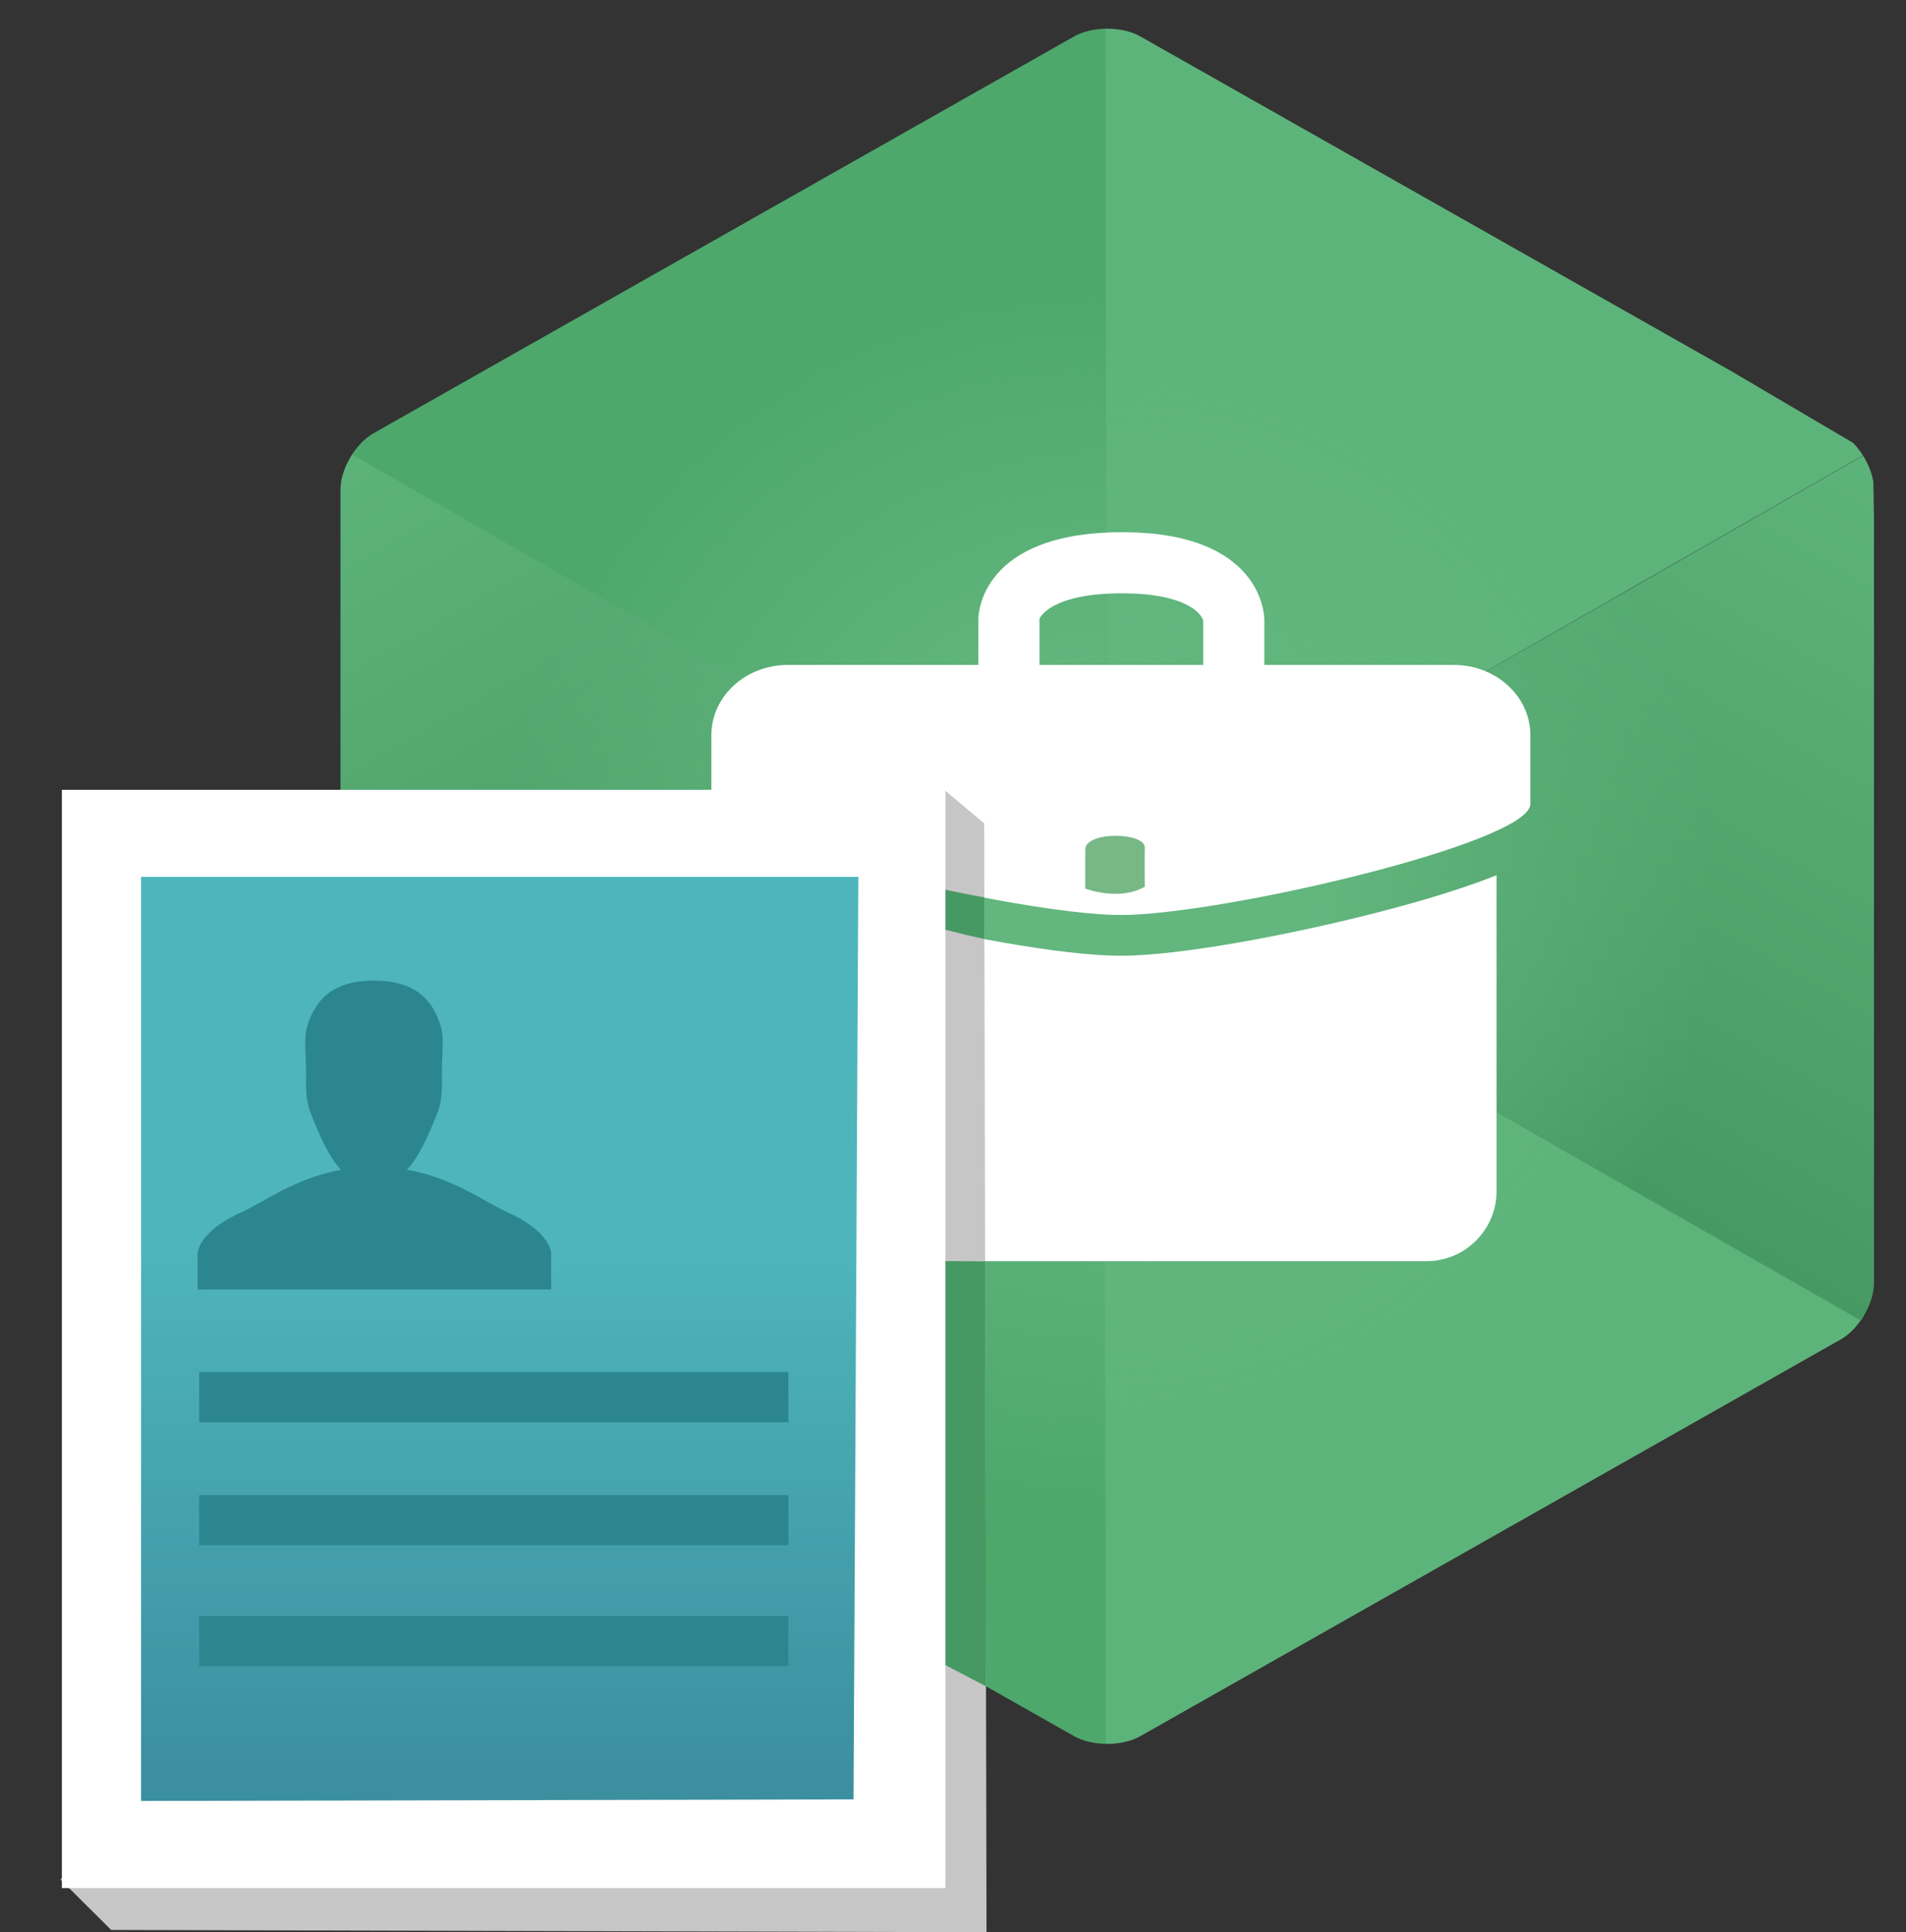 <?xml version="1.0" encoding="utf-8"?>
<!-- Generator: Adobe Illustrator 16.0.0, SVG Export Plug-In . SVG Version: 6.00 Build 0)  -->
<!DOCTYPE svg PUBLIC "-//W3C//DTD SVG 1.1//EN" "http://www.w3.org/Graphics/SVG/1.1/DTD/svg11.dtd">
<svg version="1.1" xmlns="http://www.w3.org/2000/svg" xmlns:xlink="http://www.w3.org/1999/xlink" x="0px" y="0px"
	 width="123.118px" height="124.808px" viewBox="0 0 123.118 124.808" enable-background="new 0 0 123.118 124.808"
	 xml:space="preserve">
<rect x="0" y="0" width="123.118" height="124.808" fill="#333333" stroke="none"/>
<g id="Layer_1" display="none">
	<g display="inline">
		<defs>
			<path id="SVGID_1_" d="M76.262,4.129c-0.545-0.309-1.278-0.479-2.063-0.479c-0.787,0-1.52,0.171-2.064,0.479L28.26,28.979
				c-1.118,0.634-2.064,2.24-2.064,3.508v49.7c0,1.268,0.946,2.873,2.064,3.507l43.874,24.852c0.545,0.308,1.277,0.478,2.064,0.478
				c0.785,0,1.519-0.17,2.063-0.478l43.875-24.852c1.117-0.634,2.062-2.239,2.062-3.507v-49.7c0-1.268-0.945-2.874-2.062-3.508
				L76.262,4.129"/>
		</defs>
		<clipPath id="SVGID_2_">
			<use xlink:href="#SVGID_1_"  overflow="visible"/>
		</clipPath>
		<g clip-path="url(#SVGID_2_)">
			<polygon fill="#4EA86C" points="74.12,57.509 25.246,85.544 74.182,112.524 			"/>
		</g>
		<g clip-path="url(#SVGID_2_)">
			<polygon fill="#4EA86C" points="74.12,57.448 74.161,1.854 25.617,29.598 			"/>
		</g>
		<g clip-path="url(#SVGID_2_)">
			<polygon fill="#5DB47A" points="74.182,57.448 74.078,2.019 121.879,30.157 			"/>
		</g>
		<g clip-path="url(#SVGID_2_)">
			<polygon fill="#5DB47A" points="74.12,112.649 73.996,57.448 123.118,85.048 			"/>
		</g>
		<linearGradient id="SVGID_3_" gradientUnits="userSpaceOnUse" x1="25.605" y1="29.147" x2="49.781" y2="71.559">
			<stop  offset="0" style="stop-color:#5DB47A"/>
			<stop  offset="1" style="stop-color:#479963"/>
		</linearGradient>
		<polygon clip-path="url(#SVGID_2_)" fill="url(#SVGID_3_)" points="74.244,57.448 25.246,29.351 25.246,85.544 		"/>
		
			<linearGradient id="SVGID_4_" gradientUnits="userSpaceOnUse" x1="-857.72" y1="30.076" x2="-834.092" y2="71.525" gradientTransform="matrix(-1 0 0 1 -735.52 0)">
			<stop  offset="0" style="stop-color:#5DB47A"/>
			<stop  offset="1" style="stop-color:#479963"/>
		</linearGradient>
		<polygon clip-path="url(#SVGID_2_)" fill="url(#SVGID_4_)" points="74.12,57.509 122.126,30.034 123.057,85.482 		"/>
		<radialGradient id="SVGID_5_" cx="74.297" cy="57.902" r="41.852" gradientUnits="userSpaceOnUse">
			<stop  offset="0.313" style="stop-color:#62B67E"/>
			<stop  offset="0.908" style="stop-color:#62B67E;stop-opacity:0"/>
			<stop  offset="1" style="stop-color:#3DB54A;stop-opacity:0"/>
		</radialGradient>
		<circle clip-path="url(#SVGID_2_)" fill="url(#SVGID_5_)" cx="74.297" cy="57.902" r="41.852"/>
	</g>
	<path display="inline" fill="#FFFFFF" d="M93.83,35.462H75.773v13.779H62.375v-5.438H48.006v35.34h46.018L93.83,35.462z
		 M58.296,62.057h-6.99v-6.99h6.99V62.057z M68.976,62.057h-6.989v-6.99h6.989V62.057z M89.946,62.057h-6.989v-6.99h6.989V62.057z
		 M79.461,62.057h-6.989v-6.99h6.989V62.057z M58.296,73.124h-6.99v-6.989h6.99V73.124z M68.976,73.124h-6.989v-6.989h6.989V73.124z
		 M89.946,73.124h-6.989v-6.989h6.989V73.124z M79.461,73.124h-6.989v-6.989h6.989V73.124z"/>
	<path display="inline" fill="#C7C6C6" d="M68.291,64.339L8.314,67.774c-1.816,0-3.289,1.544-3.289,3.447L0,112.135
		c0,1.904,1.294,6.625,4.873,6.706h65.688c1.817,0,3.289-2.501,3.289-4.405V69.367C73.85,66.734,70.108,64.339,68.291,64.339z
		 M46.746,76.552h-13.4c-0.672,0-1.218-0.572-1.218-1.276c0-0.705,0.545-1.277,1.218-1.277h13.4c0.672,0,1.218,0.572,1.218,1.277
		C47.964,75.98,47.418,76.552,46.746,76.552z"/>
	<polyline display="inline" fill="#FFFFFF" points="96.136,79.144 100.109,76.808 100.109,37.8 95.926,35.462 	"/>
	<polygon display="inline" fill="#FFFFFF" points="64.322,43.804 64.322,49.242 65.668,49.242 65.668,44.771 	"/>
	<path display="inline" fill="#FFFFFF" d="M89.713,36.671v-7.254c-2.78-1.934-5.077-0.241-5.077-0.241v7.495H89.713z"/>
	<path display="inline" fill="#FFFFFF" d="M60.1,45.375v-5.538c-2.123-1.477-3.877-0.185-3.877-0.185v5.723H60.1z"/>
	<polygon display="inline" fill="#479963" points="73.87,79.165 71.353,79.16 71.42,109.586 73.84,110.92 	"/>
	<linearGradient id="SVGID_6_" gradientUnits="userSpaceOnUse" x1="36.126" y1="66.432" x2="36.126" y2="118.886">
		<stop  offset="0.243" style="stop-color:#4EB5BC"/>
		<stop  offset="1" style="stop-color:#3C8F9F"/>
	</linearGradient>
	<path display="inline" fill="url(#SVGID_6_)" stroke="#FFFFFF" stroke-width="4.265" stroke-miterlimit="10" d="M66.827,66.432
		H5.424c-1.792,0-3.244,1.522-3.244,3.399v41.685c0,1.879,1.452,3.401,3.244,3.401h61.403c1.792,0,3.244-1.522,3.244-3.401V69.832
		C70.071,67.955,68.619,66.432,66.827,66.432z M43.334,75.09H30.118c-0.664,0-1.202-0.564-1.202-1.259
		c0-0.696,0.538-1.26,1.202-1.26h13.217c0.664,0,1.203,0.563,1.203,1.26C44.537,74.526,43.999,75.09,43.334,75.09z M43.334,75.09
		H30.118c-0.664,0-1.202-0.564-1.202-1.259c0-0.696,0.538-1.26,1.202-1.26h13.217c0.664,0,1.203,0.563,1.203,1.26
		C44.537,74.526,43.999,75.09,43.334,75.09z"/>
	<path display="inline" fill="#2C868F" d="M29.523,104.255c0,0,0.873-1.686-1.188-2.696c-1.376-0.675-3.48-2.225-6.557-2.778
		c0.786-0.842,1.383-2.158,1.995-3.721c0.356-0.903,0.294-1.676,0.294-2.772c0-0.812,0.153-2.113-0.048-2.828
		c-0.68-2.417-2.394-3.085-4.405-3.085c-2.01,0-3.729,0.671-4.405,3.092c-0.201,0.714-0.047,2.012-0.047,2.821
		c0,1.102-0.06,1.874,0.296,2.779c0.617,1.568,1.204,2.885,1.989,3.725c-3.053,0.561-5.117,2.151-6.508,2.773
		c-0.833,0.372-0.992,0.753-1.415,1.108v3.97l20-0.002V104.255z"/>
	<rect x="33.865" y="85.676" display="inline" fill="#2C868F" width="27.622" height="2.978"/>
	<rect x="33.865" y="92.458" display="inline" fill="#2C868F" width="27.622" height="2.978"/>
	<rect x="33.865" y="100.232" display="inline" fill="#2C868F" width="27.622" height="2.977"/>
	
		<rect x="9.666" y="81.913" display="inline" fill="none" stroke="#2C868F" stroke-width="1.287" stroke-miterlimit="10" width="19.872" height="24.73"/>
	<path display="inline" fill="#5DB47A" d="M43.604,75.228h-13.4c-0.673,0-1.218-0.571-1.218-1.276s0.545-1.277,1.218-1.277h13.4
		c0.672,0,1.218,0.572,1.218,1.277S44.276,75.228,43.604,75.228z"/>
	<path display="inline" fill="#FFFFFF" d="M42.135,70.53c0,1.974-1.08,3.573-2.413,3.573h-5.676c-1.333,0-2.414-1.6-2.414-3.573
		v-7.079c0-1.973,1.081-3.571,2.414-3.571h5.676c1.333,0,2.413,1.599,2.413,3.571V70.53z"/>
</g>
<g id="Layer_2">
	<g>
		<defs>
			<path id="SVGID_7_" d="M73.65,2.348c-0.562-0.317-1.319-0.494-2.13-0.494c-0.81,0-1.566,0.177-2.129,0.494l-45.27,25.641
				c-1.154,0.654-2.129,2.31-2.129,3.619v51.281c0,1.307,0.975,2.963,2.129,3.618l45.27,25.641c0.562,0.317,1.319,0.493,2.129,0.493
				c0.811,0,1.567-0.176,2.13-0.493l45.269-25.641c1.153-0.655,2.131-2.312,2.131-3.618V31.608c0-1.31-0.978-2.965-2.131-3.619
				L73.65,2.348"/>
		</defs>
		<clipPath id="SVGID_8_">
			<use xlink:href="#SVGID_7_"  overflow="visible"/>
		</clipPath>
		<g clip-path="url(#SVGID_8_)">
			<polygon fill="#4EA86C" points="71.44,57.426 21.011,86.353 71.505,114.191 			"/>
		</g>
		<g clip-path="url(#SVGID_8_)">
			<polygon fill="#4EA86C" points="71.44,57.361 71.484,0 21.396,28.627 			"/>
		</g>
		<g clip-path="url(#SVGID_8_)">
			<polygon fill="#5DB47A" points="71.505,57.361 71.396,0.171 120.718,29.205 			"/>
		</g>
		<g clip-path="url(#SVGID_8_)">
			<polygon fill="#5DB47A" points="71.44,114.32 71.312,57.361 121.997,85.841 			"/>
		</g>
		<linearGradient id="SVGID_9_" gradientUnits="userSpaceOnUse" x1="21.381" y1="28.161" x2="46.327" y2="71.923">
			<stop  offset="0" style="stop-color:#5DB47A"/>
			<stop  offset="1" style="stop-color:#479963"/>
		</linearGradient>
		<polygon clip-path="url(#SVGID_8_)" fill="url(#SVGID_9_)" points="71.567,57.361 21.011,28.371 21.011,86.353 		"/>
		
			<linearGradient id="SVGID_10_" gradientUnits="userSpaceOnUse" x1="-856.569" y1="29.121" x2="-832.19" y2="71.889" gradientTransform="matrix(-1 0 0 1 -735.52 0)">
			<stop  offset="0" style="stop-color:#5DB47A"/>
			<stop  offset="1" style="stop-color:#479963"/>
		</linearGradient>
		<polygon clip-path="url(#SVGID_8_)" fill="url(#SVGID_10_)" points="71.44,57.426 120.974,29.077 121.933,86.289 		"/>
		<radialGradient id="SVGID_11_" cx="71.624" cy="57.831" r="43.184" gradientUnits="userSpaceOnUse">
			<stop  offset="0.313" style="stop-color:#62B67E"/>
			<stop  offset="0.908" style="stop-color:#62B67E;stop-opacity:0"/>
			<stop  offset="1" style="stop-color:#3DB54A;stop-opacity:0"/>
		</radialGradient>
		<circle clip-path="url(#SVGID_8_)" fill="url(#SVGID_11_)" cx="71.624" cy="57.832" r="43.184"/>
	</g>
	<path fill="#FFFFFF" d="M88.703,59.007c-5.323,1.356-12.431,2.727-16.302,2.727c-3.87,0-10.976-1.37-16.302-2.727
		c-2.225-0.566-5.399-1.449-7.903-2.45c-0.022-0.01-0.044-0.02-0.068-0.028v20.398c0,2.504,2.031,4.535,4.534,4.535h39.478
		c2.503,0,4.534-2.031,4.534-4.535V56.529c-0.021,0.009-0.046,0.019-0.068,0.028C94.104,57.558,90.928,58.441,88.703,59.007"/>
	<path fill="#FFFFFF" d="M63.2,42.95H52.663h-1.772c-2.729,0-4.94,2.031-4.94,4.533v4.453c0,2.506,19.981,7.167,26.451,7.167
		c6.473,0,26.451-4.661,26.451-7.167v-4.453c0-2.502-2.212-4.533-4.939-4.533h-1.772H81.67v-2.63v-0.298
		c0-0.231-0.104-5.645-9.18-5.645c-9.184,0-9.29,5.362-9.29,5.591v0.352V42.95z M67.146,39.968c0-0.018,0.652-1.645,5.344-1.645
		c4.009,0,5.126,1.262,5.233,1.787v0.209v2.63H67.146v-2.63V39.968z"/>
	<path fill="#77B886" d="M70.103,57.394c0,0,2.163,0.843,3.846-0.119c0,0-0.02-2.043,0-2.522c0.04-1.002-3.846-1.082-3.846,0.119
		C70.103,56.074,70.103,57.394,70.103,57.394z"/>
	<polygon fill="#C7C6C6" points="60.992,51.012 63.574,53.187 63.725,124.808 7.182,124.66 3.909,121.407 	"/>
	<linearGradient id="SVGID_12_" gradientUnits="userSpaceOnUse" x1="32.039" y1="69.604" x2="32.039" y2="114.937">
		<stop  offset="0.243" style="stop-color:#4EB5BC"/>
		<stop  offset="1" style="stop-color:#3C8F9F"/>
	</linearGradient>
	<rect x="7.58" y="55.089" fill="url(#SVGID_12_)" width="48.917" height="63.228"/>
	<rect x="12.865" y="88.626" fill="#2C868F" width="38.06" height="3.239"/>
	<rect x="12.865" y="96.569" fill="#2C868F" width="38.06" height="3.24"/>
	<rect x="12.865" y="104.377" fill="#2C868F" width="38.06" height="3.241"/>
	<path fill="#2C868F" d="M32.744,78.286c-1.38-0.611-3.427-2.19-6.457-2.734c0.775-0.829,1.362-2.126,1.965-3.663
		c0.35-0.889,0.29-1.647,0.29-2.729c0-0.8,0.151-2.082-0.048-2.786c-0.669-2.38-2.357-3.034-4.336-3.034
		c-1.98,0-3.672,0.657-4.339,3.043c-0.196,0.701-0.046,1.98-0.046,2.777c0,1.082-0.058,1.844,0.293,2.735
		c0.607,1.545,1.186,2.84,1.958,3.666c-3.007,0.552-5.038,2.121-6.407,2.731c-2.836,1.263-2.85,2.648-2.85,2.648v2.352l22.835-0.002
		v-2.35C35.603,80.941,35.59,79.551,32.744,78.286"/>
	<polygon fill="#479963" points="63.697,108.927 58.433,106.175 58.603,81.431 63.638,81.475 	"/>
	<path fill="#479963" d="M63.586,57.963c0,0-4.214-0.723-5.453-1.364l-0.34,2.444c0,0,2.527,0.927,5.792,1.609V57.963z"/>
	<path fill="#FFFFFF" d="M3.997,121.956h57.074v-70.94H3.997V121.956z M55.134,116.228l-46.021,0.1V56.641h46.331L55.134,116.228z"
		/>
</g>
</svg>
